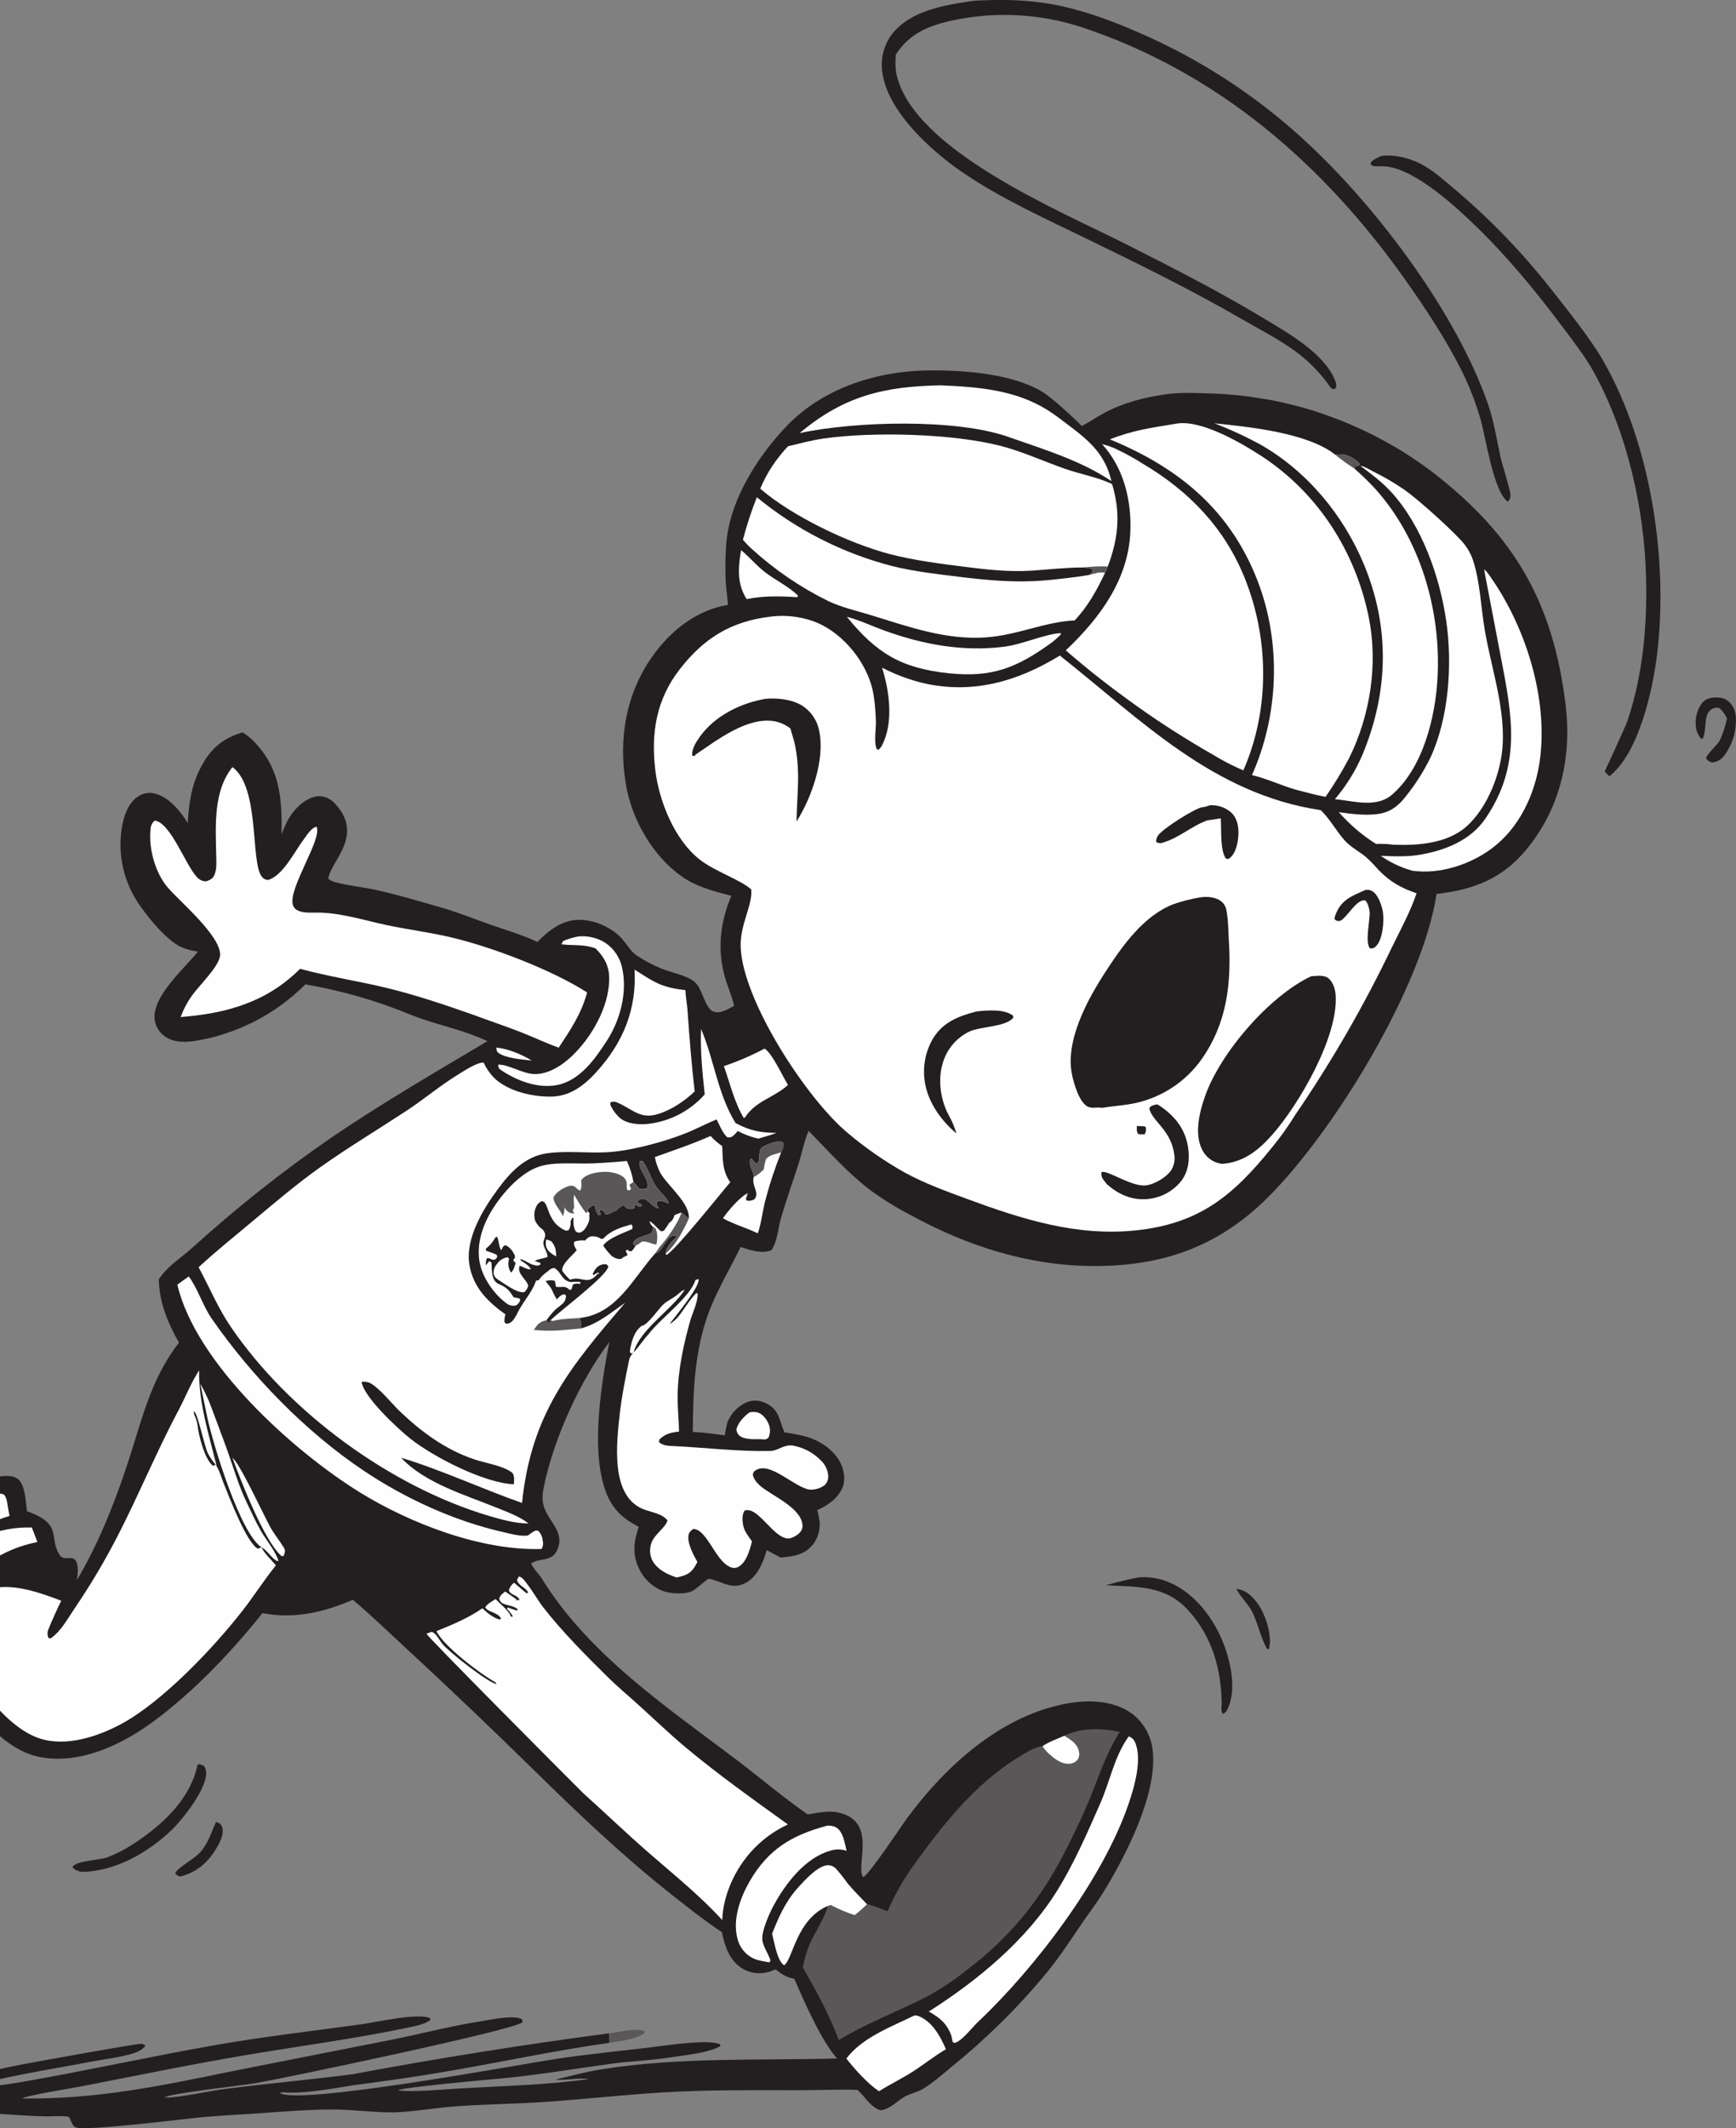 <svg width="435" height="533" viewBox="0 0 435 533" fill="none" xmlns="http://www.w3.org/2000/svg">
<rect x="0" y="0" width="435" height="533" fill="#808080" stroke="none"/>
<g clip-path="url(#clip0_376_1739)">
<path d="M182.413 151.491C182.249 149.203 181.86 146.969 181.805 144.669C181.726 140.754 181.739 136.468 182.467 132.638C184.289 123.066 190.713 113.251 197.452 106.368C206.591 97.033 220.021 92.869 232.839 92.766C241.546 92.699 253.483 93.549 261.152 98.107C263.538 99.527 268.978 104.608 271.085 106.684C273.077 105.664 274.929 104.353 276.914 103.303C281.644 100.802 287.139 99.412 292.422 98.714C296.065 98.228 299.854 98.423 303.527 98.544C304.778 98.585 306.025 98.651 307.267 98.744C308.51 98.837 309.755 98.953 311.001 99.09C312.244 99.228 313.483 99.392 314.717 99.582C315.952 99.772 317.185 99.974 318.415 100.189C319.629 100.42 320.844 100.681 322.058 100.96C323.273 101.239 324.487 101.567 325.701 101.876C326.916 102.186 328.13 102.556 329.296 102.926C330.462 103.297 331.676 103.703 332.848 104.14C334.02 104.577 335.198 105.002 336.357 105.47C337.517 105.937 338.665 106.423 339.806 106.933C340.948 107.442 342.077 107.977 343.2 108.529C344.324 109.081 345.429 109.658 346.528 110.253C347.627 110.848 348.713 111.467 349.782 112.074C350.851 112.681 351.919 113.373 352.97 114.052C354.02 114.732 355.052 115.43 356.072 116.153C357.093 116.875 358.107 117.609 359.108 118.368C379.637 134.253 389.243 151.139 392.315 176.633C393.851 189.349 391.101 201.914 383.037 212.075C376.844 219.899 369.679 222.764 359.964 223.899C356.522 246.922 334.323 283.383 317.662 299.93C305.27 312.233 291.335 317.156 273.945 317.077C257.648 317.004 242.287 312.063 228.097 304.276C224.522 302.419 221.095 300.291 217.848 297.908C212.231 293.587 207.574 288.251 202.607 283.238C201.527 285.769 201.004 288.573 200.179 291.201C198.715 295.881 197.015 300.488 195.667 305.204C194.963 307.632 194.787 311.019 193.311 313.095C190.919 314.121 187.92 313.095 185.57 312.312C183.238 317.168 180.47 321.805 178.363 326.771C174.07 336.871 173.663 347.827 173.602 358.631C176.304 358.753 178.952 359.123 181.629 359.493C181.771 358.355 181.997 357.229 182.303 356.124C183.142 354.105 184.667 352.446 186.608 351.438C187.315 351.064 188.095 350.844 188.894 350.795C189.693 350.746 190.493 350.868 191.241 351.153C195.297 352.707 195.103 355.402 196.566 358.753C198.558 359 200.529 359.398 202.462 359.942C205.753 361.029 209.056 363.25 210.616 366.425C211.472 368.173 211.909 370.558 211.163 372.428C210.027 375.281 207.459 376.974 204.793 378.213C205.039 379.108 205.228 380.018 205.358 380.938C205.584 383.058 204.981 385.182 203.676 386.868C201.581 389.442 198.673 389.854 195.588 390.085C194.41 389.478 193.263 388.871 192.109 388.228C191.302 391.208 189.814 394.808 186.966 396.38C183.688 398.201 181.417 396.38 178.326 395.56C178.229 395.56 177.592 395.402 177.555 395.408C177.136 395.524 174.331 398.055 173.536 398.443C171.678 399.396 168.041 399.154 166.164 398.492C163.447 397.448 161.251 395.374 160.056 392.719C158.374 389.126 158.842 385.97 160.056 382.401C157.518 381.065 155.351 379.633 153.675 377.235C147.105 367.827 150.548 347.044 152.691 336.124C145.405 345.599 138.659 360.598 136.297 372.3C135.417 376.616 136.297 378.055 138.592 381.575C139.697 383.275 140.529 385.011 140.007 387.081C138.896 391.475 135.793 389.927 133.116 391.512C133.486 392.823 135.022 394.146 135.775 395.366C147.5 414.346 166.881 427.403 184.386 440.623C190.427 445.187 196.177 450.116 202.407 454.432C204.933 454.031 207.447 453.394 209.997 453.94C220.04 456.089 214.296 467.106 216.257 470.128C217.641 469.782 225.826 457.345 227.374 455.251C237.302 441.861 251.662 428.89 268.814 426.413C273.933 425.679 279.786 426.164 283.994 429.448C285.366 430.569 286.501 431.951 287.335 433.514C288.169 435.077 288.684 436.79 288.851 438.553C290.029 449.339 282.057 464.866 276.532 473.819C274.844 476.556 272.889 479.1 271.067 481.758C268.171 486.043 265.445 490.226 262.148 494.232C258.578 498.544 254.793 502.673 250.805 506.602C246.814 510.535 242.641 514.262 238.285 517.783C236.069 519.604 233.744 521.674 231.297 523.161C229.815 524.059 228.03 524.326 226.543 525.206C224.606 526.347 222.991 528.302 220.641 528.526C218.267 527.834 216.876 525.303 215.121 523.671L214.836 523.41C209.821 523.258 204.751 523.507 199.729 523.495C188.539 523.495 177.179 523.367 166.007 524.053C156.164 524.66 146.328 525.759 136.479 526.438C129.151 526.942 121.804 526.991 114.481 527.513C109.684 527.853 104.93 528.696 100.146 528.988C95.167 529.297 88.803 528.326 83.418 528.326C77.176 528.326 71.025 528.86 64.802 529.285C59.337 529.655 53.83 529.892 48.365 530.499C43.927 530.973 21.437 533.692 19.099 532.854C18.401 532.605 18.17 532.095 17.885 531.47C17.729 531.03 17.525 530.609 17.277 530.214C16.767 529.831 12.711 530.062 11.813 530.05C5.304 529.995 -1.266 529.103 -7.732 529.17C-11.303 529.2 -14.885 529.856 -18.461 529.74C-19.469 529.704 -20.969 529.71 -21.764 529.085C-22.207 528.247 -22.11 527.555 -22.062 526.657V526.256C-24.005 525.194 -40.848 531.045 -45.22 529.139L-44.892 528.29L-45.159 528.575C-44.345 527.889 -42.997 527.616 -41.977 527.361C-35.638 525.771 -29.111 524.83 -22.724 523.428C-13.179 521.328 -3.725 518.802 5.875 516.982C8.394 516.502 35.019 511.646 35.663 511.859C35.937 511.995 36.19 512.169 36.416 512.375L36.477 512.247L36.106 511.895L36.458 512.338C35.566 513.552 34.2 514.032 32.779 514.444C29.664 515.349 26.1 515.725 22.888 516.338C11.637 518.511 0.313 520.065 -10.635 523.561C-5.206 522.881 0.216 522.347 5.614 521.406C22.056 518.554 38.353 514.9 54.795 512.053C66.599 510.007 78.512 508.648 90.376 507.015C94.207 506.487 104.888 504.028 107.766 505.467L107.845 505.898C106.588 506.942 103.983 507.458 102.38 507.792C88.87 510.62 75.106 512.423 61.498 514.724C47.709 517.054 34.09 519.865 20.374 522.535C17.824 523.033 7.295 524.696 5.62 525.51C5.741 525.539 5.865 525.56 5.99 525.57C24.127 525.752 39.725 522.535 57.4 518.894L98.512 510.778C105.695 509.34 112.909 507.415 120.134 506.305C122.417 505.953 129.041 504.447 130.863 505.801L130.942 506.462C129.369 508.362 70.333 520.678 63.994 521.746C60.351 522.353 43.168 524.235 41.267 525.255L41.723 525.382L41.887 525.006V525.376C46.714 525.036 51.602 523.804 56.459 523.179C67.042 521.807 77.71 520.884 88.299 519.501C109.664 515.507 131.118 512.087 152.661 509.242L152.715 511.628C139.637 513.479 126.71 516.211 113.71 518.493C105.325 519.968 96.757 521.188 88.306 522.287C83.727 523.064 75.281 524.551 70.831 523.992L70.546 523.944L70.867 524.144L70.005 524.108C73.921 527.531 130.42 517.012 139.036 515.707C146.984 514.493 154.95 513.734 162.928 512.781C166.34 512.368 177.907 510.56 180.482 512.059V512.447C177.731 514.183 170.925 514.809 167.555 515.337C162.898 516.071 158.113 516.205 153.426 516.836C143.936 518.117 134.421 519.762 124.888 520.623C121.16 520.963 101.433 522.711 99.715 523.501C102.829 524.108 111.913 523.233 115.604 523.027C126.333 522.42 136.892 522.196 147.566 520.702C144.858 520.314 141.914 521.097 139.127 520.848C142.843 519.974 146.607 518.93 150.372 518.323C170.032 515.148 189.936 516.089 209.748 515.549C205.74 511.033 201.521 501.303 199.037 495.604C197.034 495.233 195.898 494.432 194.325 493.218C193.669 493.529 192.984 493.775 192.279 493.953C191.192 494.23 190.059 494.281 188.951 494.104C187.843 493.926 186.783 493.524 185.837 492.921C182.728 490.875 181.587 487.385 180.895 483.925C176.31 480.89 172.2 477.582 167.913 474.213C155.63 464.459 144.567 453.91 133.383 442.935C123.158 432.904 112.787 423.024 102.271 413.296C97.686 409.047 93.163 404.714 88.415 400.665C81.244 403.779 73.6 405.563 65.773 404.009C57.947 413.788 48.742 423.494 38.656 430.984C30.872 436.768 20.587 441.788 10.586 440.168C2.414 438.844 -3.761 431.67 -8.321 425.315C-10.969 427.136 -13.683 428.149 -16.98 427.743C-21.916 427.136 -24.266 423.148 -27.083 419.554C-33.112 423.803 -36.343 431.403 -40.55 437.26C-43.538 441.418 -47.351 444.265 -52.53 445.011C-56.683 445.618 -60.011 443.913 -63.229 441.503C-63.453 441.333 -63.672 441.157 -63.891 440.975C-64.109 440.793 -64.316 440.611 -64.498 440.416C-64.68 440.222 -64.904 440.034 -65.105 439.809C-65.305 439.585 -65.493 439.403 -65.676 439.202C-65.858 439.002 -66.046 438.778 -66.222 438.559C-66.398 438.341 -66.568 438.116 -66.732 437.885C-66.896 437.655 -67.054 437.43 -67.206 437.193C-67.358 436.957 -67.509 436.72 -67.649 436.477C-67.789 436.234 -67.928 435.985 -68.056 435.737C-68.183 435.488 -68.305 435.233 -68.426 434.978C-68.548 434.723 -68.651 434.468 -68.754 434.207C-68.857 433.946 -68.954 433.679 -69.045 433.412C-69.136 433.145 -69.222 432.878 -69.3 432.611C-69.379 432.343 -69.446 432.07 -69.513 431.797C-69.58 431.524 -69.634 431.245 -69.683 430.972C-69.732 430.699 -69.78 430.413 -69.817 430.134C-72.245 413.06 -65.566 386.225 -57.721 371.056C-56.694 369.085 -55.491 367.21 -54.127 365.454C-52.949 363.924 -49.986 361.138 -49.318 359.517C-49.148 359.092 -49.282 357.781 -49.245 357.272C-49.075 354.407 -47.078 352.039 -45.396 349.812C-39.045 341.417 -31.279 333.884 -20.501 332.397C-14.867 336.677 -10.173 344.161 -6.53 350.23C-6.797 355.882 -8.072 361.156 -7.744 366.88C-6.734 367.944 -5.955 369.204 -5.455 370.583L-2.353 370.134C-0.343 369.848 2.984 369.017 4.654 370.565C6.324 372.112 6.476 376.234 6.749 378.486C16.251 381.8 11.837 385.399 15.249 389.867C16.282 390.522 16.828 390.103 17.891 390.261C18.095 390.266 18.296 390.317 18.478 390.411C18.66 390.504 18.818 390.638 18.941 390.801C19.797 392.143 19.463 394.231 19.275 395.742C24.466 386.959 28.383 377.278 31.613 367.633C35.353 356.567 37.466 345.708 44.85 336.276C42.014 331.244 39.925 326.285 39.798 320.446C41.771 317.223 45.469 314.983 48.256 312.452C53.684 307.531 59.268 302.793 65.008 298.236C70.748 293.68 76.635 289.322 82.671 285.162C95.422 276.445 108.865 268.67 122.138 260.761C117.031 258.333 111.154 257.01 105.786 255.213C103.206 254.351 100.735 253.216 98.172 252.306C91.139 249.73 83.885 247.8 76.502 246.539C76.053 246.988 75.591 247.431 75.13 247.868C74.668 248.305 74.183 248.73 73.703 249.149C73.223 249.568 72.725 249.969 72.227 250.363C71.73 250.758 71.219 251.152 70.709 251.529C70.199 251.905 69.671 252.275 69.143 252.633C68.615 252.991 68.08 253.343 67.54 253.683C67 254.023 66.453 254.345 65.894 254.667C65.336 254.988 64.783 255.274 64.219 255.583C63.654 255.893 63.083 256.19 62.506 256.439C61.93 256.688 61.347 256.979 60.758 257.234C60.169 257.489 59.58 257.726 58.985 257.957C58.39 258.187 57.77 258.4 57.163 258.606C56.556 258.812 55.949 259.013 55.342 259.213C54.734 259.413 54.127 259.565 53.52 259.729C52.913 259.893 52.306 260.039 51.656 260.172C51.006 260.306 50.405 260.433 49.774 260.542C46.932 261.076 43.702 261.301 41.225 259.504C40.557 259.025 39.994 258.415 39.569 257.712C39.145 257.009 38.867 256.227 38.754 255.413C38.043 249.568 46.216 242.539 49.598 238.333C48.047 238.141 46.534 237.716 45.111 237.07C41.613 235.213 37.709 230.497 35.396 227.28C35.135 226.927 34.88 226.563 34.631 226.193C34.382 225.823 34.151 225.446 33.926 225.064C33.702 224.682 33.483 224.299 33.277 223.905C33.07 223.51 32.87 223.116 32.669 222.691C32.469 222.266 32.305 221.877 32.141 221.477C31.977 221.076 31.813 220.645 31.668 220.226C31.522 219.808 31.388 219.389 31.261 218.964C31.133 218.539 31.024 218.108 30.921 217.677C30.818 217.246 30.721 216.809 30.642 216.372C30.563 215.935 30.49 215.498 30.429 215.061C30.368 214.624 30.32 214.181 30.277 213.738C30.235 213.295 30.216 212.851 30.198 212.408C30.18 211.965 30.198 211.522 30.198 211.079C30.198 210.636 30.198 210.193 30.253 209.75C30.308 209.307 30.32 208.864 30.368 208.42C30.417 207.977 30.484 207.54 30.557 207.103C31.036 204.335 32.141 201.033 34.625 199.455C35.253 199.042 35.964 198.768 36.707 198.651C37.451 198.535 38.211 198.58 38.936 198.782C42.348 199.68 45.329 203.225 47.035 206.175C47.357 200.9 48.013 196.341 50.6 191.649C52.992 187.316 56.022 184.797 60.806 183.431C61.799 184.051 62.716 184.784 63.539 185.616C70.218 192.414 70.667 199.856 70.564 208.943C71.535 206.357 72.537 204.172 74.529 202.193C75.992 200.73 78.05 199.358 80.2 199.407C80.931 199.454 81.645 199.649 82.299 199.981C82.952 200.313 83.531 200.774 84.001 201.337C91.481 209.416 82.507 216.014 82.288 220.105C82.873 220.569 83.563 220.882 84.298 221.015C87.516 221.871 90.977 222.175 94.262 222.897C99.799 224.111 105.386 225.811 110.844 227.377C114.906 228.548 118.829 230.157 122.818 231.553C126.807 232.949 130.82 234.096 134.627 235.911C137.663 232.937 140.887 230.296 145.423 230.363C147.778 230.456 150.077 231.105 152.132 232.257C156.765 234.721 156.923 237.471 159.522 239.286C161.497 240.608 163.603 241.722 165.806 242.612C168.283 243.638 172.752 244.366 174.489 246.363C174.568 246.454 174.635 246.545 174.707 246.636C176.055 248.293 176.833 252.706 178.806 253.362C180.567 253.969 182.449 252.694 183.955 251.905C183.402 249.477 182.346 247.183 181.666 244.785C179.662 237.75 180.451 231.025 183.25 224.366C178.97 223.243 174.58 222.126 170.9 219.559C163.541 214.43 158.326 205.264 156.844 196.493C154.901 185.076 156.814 173.658 163.639 164.159C168.132 157.889 174.616 152.754 182.413 151.491Z" fill="#231F20"/>
<path d="M193.081 154.435C196.623 153.984 200.221 154.354 203.597 155.516C210.416 157.889 216.287 164.675 218.327 171.534C219.141 174.284 219.341 177.567 219.481 180.42C219.572 182.405 218.874 185.98 219.736 187.704L220.185 187.74C220.531 187.431 220.817 187.061 221.029 186.648C223.974 180.912 222.851 173.07 221.029 167.224C224.232 168.88 227.616 170.158 231.115 171.03C243.538 173.968 254.922 170.727 265.572 164.189C286.016 180.353 303.952 198.879 330.96 202.909C333.279 205.161 334.797 208.075 336.94 210.478C338.489 212.208 340.517 213.191 342.271 214.642C343.358 215.631 344.386 216.683 345.35 217.792C348.246 220.827 351.003 222.369 354.961 223.723C353.371 228.409 350.881 232.931 348.72 237.38C341.764 251.894 333.706 265.853 324.615 279.134C322.822 282.054 320.828 284.845 318.646 287.486C308.931 299.517 300.431 306.534 284.504 308.166C269.719 309.684 256.064 305.338 242.408 300.306C237.059 298.339 231.752 296.415 226.725 293.684C221.683 290.853 216.92 287.552 212.499 283.826C202.176 275.298 186.098 250.648 185.594 237.204C185.382 231.559 188.63 226.709 188.248 222.757C185.521 220.33 179.17 218.26 175.369 215.31C169.079 210.424 165.169 200.742 164.222 193.015C163.062 183.601 164.458 175.121 170.36 167.582C176.42 159.783 183.238 155.607 193.081 154.435Z" fill="#FEFEFE"/>
<path d="M300.528 224.785C302.118 224.493 304.14 224.584 305.555 225.44C306.01 225.7 306.401 226.056 306.703 226.484C307.004 226.912 307.207 227.401 307.298 227.917C307.777 230.284 307.777 232.894 307.905 235.304C308.603 246.181 307.498 256.19 301.068 265.319C297.126 270.867 291.268 274.759 284.626 276.245C281.845 276.852 278.912 276.998 276.125 277.459C275.641 277.381 275.15 277.361 274.662 277.398C273.967 277.501 273.258 277.43 272.597 277.192C270.448 276.093 269.155 271.583 268.663 269.362C266.762 260.706 272.531 250.254 277.097 243.261C281.316 236.779 286.605 229.301 294.098 226.43C296.193 225.709 298.344 225.159 300.528 224.785Z" fill="#231F20"/>
<path d="M328.549 244.506C329.921 244.433 331.822 244.087 332.933 245.064C334.147 246.126 334.615 247.917 334.7 249.465C335.246 259.838 325.471 276.67 318.719 284.288C315.294 288.148 311.487 291.165 306.15 291.493C305.664 291.383 305.166 291.268 304.687 291.122C303.108 290.503 301.834 289.292 301.135 287.747C299.24 283.814 300.594 278.363 301.985 274.461C305.853 263.583 318.081 249.435 328.549 244.506Z" fill="#231F20"/>
<path d="M191.709 175.036C194.745 174.739 198.418 175.127 201.035 176.748C202.141 177.462 203.088 178.394 203.819 179.489C204.55 180.583 205.049 181.815 205.285 183.109C206.755 190.187 203.354 199.85 199.59 205.75C199.699 198.612 200.689 193.003 199.031 185.81L198.06 182.454C196.889 181.535 195.515 180.91 194.052 180.633C187.209 179.467 179.565 185.446 174.258 189.015L174.082 189.416L173.87 189.216L173.487 189.392C173.19 187.734 174.392 185.914 175.309 184.59C179.061 179.297 185.461 176.153 191.709 175.036Z" fill="#231F20"/>
<path d="M244.788 253.301C247.424 253.04 251.656 252.652 253.842 254.381L253.902 254.891C251.947 257.265 245.687 257.022 242.815 258.394C241.238 259.17 239.839 260.266 238.708 261.612C237.577 262.958 236.738 264.524 236.245 266.212C234.964 270.303 235.638 275.395 237.66 279.177C238.506 280.663 239.178 282.241 239.664 283.881C236.294 281.071 233.288 277.083 232.129 272.797C231.547 270.69 231.39 268.488 231.667 266.319C231.944 264.151 232.65 262.059 233.744 260.166C236.3 255.923 240.271 254.466 244.788 253.301Z" fill="#231F20"/>
<path d="M289.926 276.579C290.282 276.756 290.625 276.959 290.952 277.186C294.632 279.796 297.109 283.013 297.734 287.584C298.147 290.576 297.777 293.562 295.84 295.972C294.799 297.217 293.52 298.242 292.078 298.987C290.637 299.732 289.061 300.183 287.443 300.312C283.496 300.634 280.187 299.098 277.297 296.53C277.066 296.227 276.829 295.923 276.605 295.614C276.35 295.341 276.166 295.011 276.068 294.652C275.969 294.292 275.96 293.914 276.04 293.55C277.606 293.028 283.381 297.192 287.03 296.895C289.149 296.706 292.094 294.958 293.357 293.253C294.184 292.038 294.5 290.547 294.237 289.101C293.417 282.91 288.578 280.767 287.983 277.568C288.457 276.785 289.1 276.828 289.926 276.579Z" fill="#231F20"/>
<path d="M302.744 201.823C303.047 201.698 303.376 201.646 303.703 201.671C305.623 201.677 307.462 202.441 308.822 203.795C310.091 205.24 310.419 207.279 310.315 209.137C310.212 210.994 309.708 213.659 308.16 214.897C307.759 215.219 307.668 215.104 307.201 215.061C305.677 213.076 306.089 207.534 305.901 204.961L302.465 205.483C298.651 206.848 295.373 209.883 291.535 210.982C291.248 211.12 290.93 211.183 290.611 211.165C290.293 211.147 289.984 211.049 289.714 210.879C289.67 210.242 289.875 209.614 290.284 209.125C291.499 207.48 299.344 202.448 301.293 202.163C301.648 202.157 302 202.087 302.331 201.956L302.744 201.823Z" fill="#231F20"/>
<path d="M342.089 222.921C342.423 222.846 342.77 222.842 343.106 222.91C343.442 222.978 343.76 223.116 344.038 223.316C345.398 224.232 346.303 226.958 346.528 228.469C346.855 230.66 346.485 235.249 344.864 236.894C344.686 237.139 344.441 237.326 344.159 237.434C343.876 237.541 343.569 237.565 343.273 237.501C341.998 235.99 343.243 230.824 343.225 228.475C343.073 227.474 342.818 226.217 342.083 225.489C339.867 225.222 337.833 229.422 335.896 230.612C335.076 230.703 335.1 230.752 334.445 230.26C334.402 230.006 334.423 229.745 334.505 229.501C335.92 225.374 338.531 224.506 342.089 222.921Z" fill="#231F20"/>
<path d="M284.862 282.036C285.571 282 286.281 282.041 286.981 282.157C287.358 282.873 287.085 283.28 286.908 284.045C286.35 284.121 285.785 284.121 285.227 284.045C284.747 283.323 284.862 282.91 284.862 282.036Z" fill="#231F20"/>
<path d="M159 242.843C164.003 246.017 165.679 247.304 171.751 247.978C171.823 249.72 172.157 251.438 172.285 253.174C172.752 259.923 173.293 266.631 174.07 273.356C171.641 275.693 168.205 277.999 164.962 278.995C160.366 280.427 158.623 277.835 154.762 276.178C154.485 276.024 154.175 275.938 153.859 275.926C153.542 275.914 153.227 275.978 152.94 276.112V276.719C153.501 277.969 154.318 279.087 155.338 280.002C157.075 281.465 159.929 281.69 162.084 281.514C167.683 280.956 172.864 278.304 176.59 274.09C175.983 268.561 175.46 263.28 175.673 257.702C178.933 265.362 179.875 274.121 184.325 281.289C188.047 283.226 190.427 283.669 194.587 283.748C193.093 284.276 191.551 284.713 190.045 285.174C188.235 284.788 186.49 284.142 184.866 283.256C184.537 283.675 184.169 284.061 183.767 284.409C183.564 284.61 183.312 284.754 183.035 284.824C182.758 284.894 182.468 284.89 182.194 284.81C181.016 283.669 180.318 281.811 179.565 280.354C176.796 281.502 174.155 282.928 171.368 283.996C165.958 286.115 157.646 288.336 151.829 288.597C146.971 288.816 142.017 288.179 137.172 288.828C131.628 289.575 127.955 293.508 124.785 297.775C121.057 302.795 116.533 310.23 117.62 316.768C118.568 322.425 122.211 326.03 126.661 329.199C126.455 329.83 126.37 330.496 126.412 331.159L126.862 331.542C127.466 331.516 128.036 331.252 128.446 330.807C128.814 330.34 129.142 329.843 129.424 329.32C129.451 329.29 129.476 329.258 129.497 329.223C130.711 326.4 133.103 324.015 134.154 321.192C134.209 321.047 134.257 320.901 134.306 320.755L135.004 320.616C135.552 319.804 136.25 319.106 137.062 318.558C137.257 318.425 137.427 318.255 137.615 318.109C137.957 317.774 138.417 317.585 138.896 317.581C140.675 318.504 140.626 320.719 143.037 321.089C143.827 320.989 144.627 320.989 145.417 321.089V321.575C144.8 321.41 144.145 321.459 143.559 321.714L143.237 322.874L142.752 323.092C142.506 322.799 142.188 322.574 141.83 322.44C141.471 322.305 141.083 322.267 140.705 322.328C140.237 322.355 139.767 322.337 139.303 322.273C139.239 321.785 139.148 321.3 139.03 320.822C138.113 320.507 137.651 320.677 136.71 320.822C137.014 321.274 137.347 321.706 137.706 322.115C138.076 322.602 138.374 323.14 138.592 323.711C138.866 324.318 139.2 324.871 139.515 325.441C140.201 324.743 140.414 324.361 141.385 324.142L141.804 324.44C141.847 325.116 141.63 325.782 141.197 326.303C140.592 326.87 139.949 327.395 139.272 327.875C138.431 328.73 137.655 329.647 136.953 330.619L137.481 331.311H137.876L137.943 330.631L138.434 330.831C140.632 330.224 143.134 330.224 145.411 330.067L145.684 332.701C150.159 331.341 152.916 328.865 156.662 326.273C142.758 342.486 133.085 354.14 130.814 376.416C120.711 372.883 110.638 368.149 100.51 365.096C106.527 371.512 116.649 374.431 124.615 377.672C127.323 378.771 130.11 379.779 132.46 381.557C129.151 381.557 125.781 380.616 122.599 379.682C97.814 372.349 72.325 353.618 57.819 332.294C54.637 327.62 52.452 322.352 49.768 317.381C54.109 313.368 58.76 309.654 63.296 305.848C68.882 301.192 74.468 296.421 80.406 292.221C87.407 287.268 94.724 282.88 101.876 278.181C106.181 275.359 110.134 272.008 114.512 269.295C115.793 268.494 119.83 265.835 121.191 266.157C121.822 267.508 122.664 268.749 123.686 269.835C127.147 273.313 133.547 274.782 138.362 274.637C143.067 274.503 146.601 271.65 149.601 268.312C156.195 261.004 159.558 252.712 159 242.843Z" fill="#FEFEFE"/>
<path d="M137.979 330.637L138.471 330.837C140.669 330.23 143.171 330.23 145.447 330.073L145.721 332.707C141.592 333.083 137.894 333.557 133.753 333.071C134.749 331.651 135.216 330.983 136.989 330.643L137.518 331.335H137.912L137.979 330.637Z" fill="#5A5758"/>
<path d="M90.619 346.097C91.231 346.029 91.85 346.084 92.44 346.261C94.711 347.159 98.275 351.657 100.194 353.478C105.659 358.674 111.579 363.044 118.822 365.496C121.773 366.498 125.939 367.007 128.41 368.889C128.968 369.818 128.817 370.71 128.762 371.742C121.336 371.438 108.725 364.962 102.872 360.361C99.866 357.994 91.056 349.836 90.619 346.097Z" fill="#231F20"/>
<path d="M49.901 343.202C49.725 351.244 52.367 359.354 54.273 367.111C53.441 366.187 52.722 365.168 52.13 364.076C51.073 361.83 49.701 354.443 48.626 353.405C48.542 353.784 48.589 354.18 48.76 354.528C49.109 355.243 49.349 356.006 49.47 356.792C49.762 359.396 51.213 365.381 53.35 367.111L54.03 366.85C54.947 368.064 55.493 370.164 56.076 371.59C57.528 375.135 61.693 386.194 64.577 387.87L65.518 387.518C66.228 389.059 68.02 390.698 69.131 392.046C66.143 395.754 63.581 399.821 60.63 403.579C53.265 412.981 40.502 426.401 30.18 431.882C24.357 434.978 16.476 437.551 9.937 435.397C0.507 432.289 -7.921 418.862 -12.201 410.407C-12.08 409.922 -11.964 409.448 -11.8 408.975C-10.446 405.09 -7.599 400.198 -3.743 398.449C1.879 395.906 9.967 398.856 15.359 400.914C14.454 402.65 13.683 404.477 12.875 406.261C12.645 406.808 12.408 407.36 12.201 407.925C12.011 408.29 11.912 408.696 11.912 409.108C11.912 409.52 12.011 409.926 12.201 410.292H12.766C15.262 408.544 16.968 405.399 18.65 402.905C22.664 396.996 26.314 390.848 29.579 384.495C34.867 374.176 39.294 363.426 44.758 353.15C46.532 349.824 47.849 346.328 49.901 343.202Z" fill="#FEFEFE"/>
<path d="M266.702 434.717C270.891 432.677 276.119 432.793 280.594 433.764C277.248 438.942 275.439 444.647 273.144 450.316C271.571 454.189 269.744 457.995 267.892 461.746C261.334 475.015 253.568 484.945 241.698 493.825C238.756 496.145 235.627 498.216 232.341 500.016C224.994 503.798 217.259 506.608 210.191 510.942C207.763 504.496 204.563 498.711 201.181 492.733C201.544 490.764 202.097 488.834 202.832 486.972C203.883 484.544 207.082 479.597 207.386 477.309L208.188 477.054C210.101 478.091 212.11 478.941 214.186 479.591C215.263 478.739 216.289 477.825 217.259 476.854C219.004 477.365 220.719 477.973 222.396 478.675C224.044 474.894 226.06 471.283 228.413 467.895C235.845 457.467 244.084 446.942 255.129 440.137C256.95 439.008 259.088 437.649 261.231 437.291C262.803 436.228 264.935 435.548 266.702 434.717Z" fill="#5A5758"/>
<path d="M266.701 434.717C268.341 435.803 269.847 436.538 270.345 438.608C270.439 438.933 270.467 439.274 270.429 439.61C270.39 439.947 270.285 440.272 270.12 440.568C269.892 440.892 269.596 441.162 269.253 441.36C268.911 441.558 268.529 441.679 268.134 441.715C266.112 441.952 264.37 440.586 262.949 439.336C262.288 438.756 261.712 438.085 261.237 437.345C262.803 436.228 264.935 435.548 266.701 434.717Z" fill="#FEFEFE"/>
<path d="M129.995 394.82C130.16 394.864 130.322 394.919 130.48 394.983C131.695 395.59 134.876 400.938 135.897 402.267C140.754 408.55 146.668 414.486 152.321 420.058C154.816 422.516 157.543 424.78 160.141 427.135C163.997 430.632 167.792 434.28 171.781 437.618C179.948 444.441 188.782 450.711 197.434 456.945C194.688 458.205 192.163 459.902 189.96 461.97C184.841 466.723 181.247 473.873 180.968 480.872C175.193 474.547 168.611 469.339 162.194 463.718C156.759 458.966 151.562 453.964 146.182 449.151C142.357 445.351 106.898 409.751 106.867 409.163L108.179 408.695C109.126 409.035 109.654 410.006 110.237 410.832C110.437 411.117 110.626 411.439 110.844 411.7C112.223 413.521 122.314 421.478 124.415 421.77C124.117 421.284 124.275 421.393 123.844 421.163C120.231 419.141 111.002 412.137 109.369 408.519C113.382 406.874 117.292 405.29 120.875 402.801C122.138 403.967 123.516 405.163 125.204 405.624L125.568 405.399C124.694 403.7 122.241 403.845 121.591 402.553C122.199 401.606 123.261 401.072 124.184 400.495C125.228 401.587 127.098 403.111 127.827 404.386C127.886 404.528 127.927 404.677 127.949 404.829C128.422 404.92 128.234 404.974 128.525 404.829C128.118 404.138 127.622 403.503 127.05 402.941L127.226 402.595C127.997 402.886 128.762 403.141 129.558 403.372L129.74 403.087C128.914 402.207 127.341 402.17 126.23 401.691C125.937 401.591 125.676 401.414 125.476 401.177C125.276 400.941 125.144 400.655 125.095 400.349C125.386 399.463 125.908 399.135 126.619 398.601L129.43 400.58L129.23 400.926L129.624 400.689L130.074 400.798L130.159 400.653C129.594 399.348 128.034 399.633 127.493 398.298C127.716 397.537 128.178 396.869 128.811 396.392L131.907 399.032L132.308 398.905L132.393 398.99C131.828 397.515 130.128 397.405 129.539 395.76L129.995 394.82Z" fill="#FEFEFE"/>
<path d="M58.25 192.117C65.148 197.246 62.731 215.547 65.536 219.48C65.709 219.738 65.937 219.954 66.204 220.113C66.471 220.271 66.769 220.368 67.079 220.396C70.795 219.528 73.867 213.173 76.107 210.223C76.854 209.228 78.062 207.237 79.332 207.067C80.771 210.169 72.331 222.242 73.357 226.527C73.964 229.107 78.214 228.488 80.285 228.566C86.065 228.791 91.317 230.503 96.922 231.698C102.301 232.84 107.851 233.519 113.176 234.8C123.401 237.228 138.331 242.928 147.117 248.561C145.703 253.847 142.982 257.878 139.995 262.388C136.734 261.216 133.571 259.705 130.341 258.442C126.449 256.925 122.447 255.608 118.555 254.145C111.464 251.656 104.08 249.155 96.776 247.401C89.635 245.689 82.246 244.554 75.184 242.642C66.83 251.019 56.726 253.829 45.269 254.721C45.943 252.851 46.868 251.08 48.019 249.459C49.798 246.91 54.923 242.06 55.142 239.322C55.512 234.563 45.232 225.969 42.081 222.327C38.93 218.685 37.224 212.669 37.727 207.759C37.721 207.33 37.813 206.904 37.995 206.515C38.177 206.126 38.444 205.784 38.778 205.513C42.785 206.029 46.55 216.839 49.416 219.747C49.704 220.069 50.059 220.323 50.457 220.492C50.855 220.661 51.285 220.74 51.717 220.724C52.597 220.402 53.338 220.063 53.739 219.122C54.407 217.55 54.194 215.383 54.164 213.701C54.024 206.527 53.472 198.09 58.25 192.117Z" fill="#FEFEFE"/>
<path d="M197.483 111.758C200.464 111.054 203.488 110.235 206.53 109.804C218.856 108.068 238.911 108.59 250.818 111.697C256.325 113.136 261.498 115.534 266.859 117.415C270.812 118.799 274.838 119.443 278.663 121.233C280.861 128.517 280.26 134.824 277.582 141.871L276.896 143.485C275.821 143.091 274.054 143.722 272.925 143.995C273.532 143.479 273.727 143.455 273.866 142.684C273.198 142.168 272.184 142.211 271.365 142.126C267.114 142.126 262.864 142.623 258.614 142.915C252.985 143.297 247.132 142.648 241.546 141.937C235.438 141.167 228.959 140.335 222.991 138.781C212.735 136.116 198.436 129.264 190.5 122.393C190.905 121.405 191.36 120.44 191.866 119.497C192.37 118.556 192.911 117.64 193.5 116.748C194.089 115.855 194.714 114.999 195.388 114.168C196.062 113.336 196.724 112.523 197.483 111.758Z" fill="#FEFEFE"/>
<path d="M271.353 142.132C273.416 141.889 275.494 141.803 277.57 141.877L276.884 143.491C275.809 143.097 274.042 143.728 272.913 144.001C273.52 143.485 273.715 143.461 273.854 142.69C273.186 142.174 272.166 142.217 271.353 142.132Z" fill="#5A5758"/>
<path d="M294.462 106.156C300.643 104.844 310.929 110.872 316.035 114.186C330.188 123.388 339.63 138.107 342.976 154.587C345.356 166.314 343.352 179.194 338.051 189.877C336.28 193.23 334.307 196.474 332.143 199.589C329.618 199.097 327.128 198.411 324.639 197.768C320.941 196.693 317.486 195.006 313.709 194.126C313.873 193.756 314.037 193.385 314.195 193.015C320.686 177.64 320.983 159.516 314.547 144.031C307.492 127.036 294.808 116.923 278.116 110.04C283.526 107.843 288.748 107.066 294.462 106.156Z" fill="#FEFEFE"/>
<path d="M276.161 111.236C277.308 111.51 278.426 111.892 279.501 112.377C281.91 113.503 284.243 114.787 286.484 116.219C298.02 123.042 306.976 132.377 311.985 144.997C318.057 160.305 318.148 177.859 311.554 192.948C308.951 191.834 306.431 190.536 304.013 189.064C300.73 187.186 297.492 185.232 294.298 183.2C291.104 181.169 287.977 179.061 284.917 176.875C281.833 174.69 278.797 172.43 275.809 170.095C272.822 167.761 269.905 165.357 267.06 162.884C275.457 154.945 282.713 145.282 283.235 133.233C283.563 125.312 281.584 117.185 276.161 111.236Z" fill="#FEFEFE"/>
<path d="M174.27 320.567L175.042 320.336C175.327 322.157 170.682 327.79 169.468 329.441C169.079 329.963 168.66 330.455 168.253 330.959C167.956 331.323 168.041 331.153 167.962 331.566C168.588 331.109 169.177 330.604 169.723 330.054C171.386 328.082 172.643 325.678 174.44 323.881L174.823 323.912C174.878 325.939 173.748 328.397 173.086 330.315C171.301 336.525 169.887 343.062 169.796 349.575C169.753 352.579 170.111 355.56 170.148 358.558C168.083 358.777 166.863 359.044 165.29 360.446L165.096 361.12C166.037 362.158 167.81 362.121 169.122 362.188C176.985 362.589 185.157 363.566 192.996 363.402C195.024 363.366 196.311 361.745 198.582 362.036C201.299 362.494 203.797 363.811 205.71 365.794C206.777 366.794 207.428 368.159 207.532 369.618C207.574 370.439 207.295 371.244 206.755 371.863C205.644 372.738 204.249 373.17 202.838 373.077C198.922 372.47 192.723 365.63 189.134 368.385C188.746 368.677 188.764 368.889 188.624 369.32C189.098 371.505 191.369 372.847 193.123 373.976C195.619 375.578 200.628 378.364 201.047 381.654C201.119 382.025 201.105 382.408 201.006 382.773C200.907 383.138 200.726 383.476 200.476 383.76C199.906 384.471 198.357 385.369 197.44 385.32C193.633 385.102 189.875 377.071 186.56 378.352C185.855 379.457 186.013 381.102 186.293 382.34C186.572 383.578 187.671 384.944 188.43 386.037C187.89 388.149 187.039 391.372 184.951 392.458C184.643 392.611 184.304 392.691 183.961 392.691C183.618 392.691 183.279 392.611 182.971 392.458C179.268 390.971 177.112 382.874 173.681 382.941C173.074 383.445 172.722 383.615 172.546 384.41C172.103 386.425 173.797 389.49 174.75 391.202C173.888 392.841 173.178 393.994 171.35 394.601C170.743 394.795 170.166 394.935 169.571 395.081C167.142 394.31 164.586 393.041 163.39 390.674C163.075 389.982 162.904 389.234 162.889 388.474C162.873 387.714 163.013 386.959 163.299 386.255C164.112 384.185 166.747 382.613 167.264 380.792C165.776 378.971 163.135 378.783 161.052 377.915C152.855 374.492 154.519 361.247 155.296 354.109C155.788 349.617 156.723 345.144 157.615 340.713C157.762 340.024 158.104 339.392 158.599 338.892L157.992 338.928L157.828 338.4C158.211 336.063 158.818 333.544 160.797 332.051C160.883 332.045 160.968 332.035 161.052 332.021C162.758 331.244 164.78 328.076 166.195 326.722C167.209 325.763 168.405 325.302 169.486 324.464C169.978 324.082 171.004 323.044 171.562 323.044C168.35 328.045 160.323 332.937 158.769 338.71C160.117 337.32 161.155 335.602 162.491 334.17C165.563 330.127 172.959 324.889 174.27 320.567Z" fill="#FEFEFE"/>
<path d="M304.298 106.022C313.114 106.92 327.675 108.395 334.615 113.913C336.709 113.482 338.258 114.119 339.946 115.424C340.21 115.617 340.449 115.844 340.656 116.098V116.468L340.012 116.76C339.569 116.554 339.159 116.282 338.798 115.952L338.658 116.086L339.66 116.99L339.369 117.348C341.191 118.932 342.926 120.614 344.566 122.386C355.957 135.024 361.142 153.027 360.207 169.84C359.673 179.613 356.564 192.384 348.768 199.061C344.876 202.405 339.132 200.602 334.499 200.153C337.297 196.868 339.593 193.186 341.312 189.228C347.942 173.446 348.373 157.179 341.731 141.276C336.6 128.984 327.523 118.022 315.901 111.382C312.156 109.342 308.279 107.552 304.298 106.022Z" fill="#FEFEFE"/>
<path d="M334.615 113.913C336.71 113.482 338.258 114.119 339.946 115.424C340.211 115.617 340.449 115.844 340.656 116.098V116.468L340.013 116.76C339.569 116.554 339.159 116.282 338.798 115.952L338.659 116.086L339.66 116.99L339.369 117.348C337.72 116.295 336.132 115.148 334.615 113.913Z" fill="#5A5758"/>
<path d="M340.838 116.644C341.919 116.814 343.061 117.561 344.032 118.059C346.738 119.392 349.347 120.913 351.84 122.611C355.295 125.039 362.909 131.898 365.806 135.03C367.298 136.518 368.428 138.329 369.109 140.323C370.93 145.919 371.088 152.371 372.108 158.156C373.729 167.352 376.966 176.73 376.559 186.15C376.249 193.294 372.873 202.169 367.451 207.006C362.654 211.255 355.247 211.814 349.138 211.559C347.702 211.359 346.251 211.296 344.803 211.37C341.327 209.186 338.187 206.507 335.483 203.419C338.64 203.838 341.998 204.305 345.198 203.88C348.398 203.455 350.456 201.835 352.411 199.261C354.756 196.317 356.775 193.128 358.434 189.75C363.061 179.728 363.972 166.375 362.393 155.522C360.766 144.359 356.267 131.619 348.586 123.206C346.272 120.693 343.571 118.672 340.838 116.644Z" fill="#FEFEFE"/>
<path d="M186.159 135.176C187.101 131.562 188.267 128.01 189.65 124.541C199.6 132.711 211.218 138.605 223.689 141.81C229.153 143.151 234.928 143.795 240.502 144.481C247.654 145.361 254.698 145.998 261.899 145.355C265.542 145.021 269.276 144.614 272.913 144.001C274.042 143.728 275.809 143.097 276.884 143.491C274.82 147.843 272.634 151.85 269.276 155.388C261.729 155.74 255.189 159.03 247.077 159.637C236.865 160.359 227.362 156.851 217.787 153.932C214.314 152.875 210.853 152.111 207.55 150.545C200.597 147.123 194.16 142.74 188.43 137.525C187.619 136.795 186.861 136.01 186.159 135.176Z" fill="#FEFEFE"/>
<path d="M160.336 290.837H161.082C162.394 292.737 163.05 295.043 164.288 297.022C165.193 298.467 166.869 299.626 167.537 301.204L167.452 301.393L167.081 301.241C166.298 300.919 165.697 300.579 164.841 300.792L164.495 301.21C164.545 301.739 164.757 302.239 165.102 302.643C164.944 302.6 164.78 302.564 164.622 302.515C163.135 302.054 161.841 299.371 160.178 300.494C159.97 300.672 159.787 300.876 159.631 301.101C159.917 301.352 160.273 301.508 160.651 301.55L160.815 301.963L160.348 302.254C159.898 302.036 159.449 301.83 158.994 301.647L158.963 302.521C158.356 302.946 158.01 302.776 157.281 302.716C156.908 302.482 156.576 302.189 156.298 301.848C155.573 302.125 154.929 302.578 154.422 303.165C154.363 303.21 154.3 303.249 154.233 303.28C153.626 303.414 153.772 303.329 153.377 303.566C152.927 303.942 152.355 304.142 151.768 304.13C151.689 303.996 151.501 303.687 151.416 303.584C150.93 302.977 150.888 303.104 150.202 302.977C150.311 303.371 150.396 303.76 150.481 304.191L150.05 304.367C149.358 303.79 149.236 302.734 149.006 301.89L148.738 301.793L147.269 302.746L147.366 303.432L147.743 303.911C147.689 304.111 147.65 304.314 147.627 304.518C147.641 304.655 147.663 304.791 147.694 304.925C147.749 305.933 146.99 307.353 146.304 308.094C145.998 308.39 145.628 308.612 145.223 308.743C144.737 308.628 144.464 308.713 144.185 308.239C143.644 307.323 143.668 306.042 143.693 305.004L143.341 305.065L142.964 305.915C143.073 306.68 142.898 307.46 142.472 308.106L141.865 308.245C140.239 307.628 138.907 306.418 138.137 304.858L137.979 304.579C137.372 303.487 137.056 301.599 136.158 300.852L136.534 301.131L135.793 300.816C135.466 300.951 135.168 301.15 134.918 301.401C134.668 301.652 134.47 301.951 134.336 302.279C133.828 303.382 133.752 304.636 134.124 305.793C134.54 306.66 135.182 307.4 135.981 307.936C137.463 309.757 135.848 310.157 136.218 311.827C136.437 312.786 137.196 313.745 137.196 314.734C137.196 315.074 134.627 315.262 133.996 315.845L134.567 315.396L134.032 315.863L135.399 316.282V316.743L134.755 316.98C134.015 316.944 133.294 316.736 132.648 316.373C131.946 315.972 131.22 315.615 130.474 315.305L130.432 315.638C131.258 316.209 132.612 316.943 133 317.89C132.241 318.097 131.088 317.217 130.213 317.047C129.46 318.989 131.877 320.324 132.363 321.969C132.225 322.624 131.87 323.212 131.355 323.639C129.533 323.906 126.248 321.417 124.676 320.397C124.413 320.246 124.188 320.037 124.019 319.785C123.849 319.534 123.739 319.247 123.698 318.947C123.675 318.505 123.739 318.063 123.887 317.647C124.035 317.23 124.264 316.847 124.56 316.519C124.866 316.086 125.255 315.718 125.704 315.436C126.153 315.155 126.654 314.966 127.177 314.88L127.548 315.238C127.517 315.426 127.481 315.608 127.451 315.796C127.261 316.817 127.479 317.872 128.058 318.734C128.762 318.091 128.932 317.168 129.205 316.306C128.671 315.79 128.853 316.088 128.598 315.426L128.932 315.262C129.022 315.048 129.052 314.813 129.019 314.584C128.986 314.354 128.891 314.137 128.744 313.957C128.317 313.04 127.585 312.3 126.673 311.863C125.878 312.185 125.987 312.385 125.635 313.126C124.949 312.44 125.077 310.698 124.542 309.745L124.154 309.878C123.63 310.878 122.912 311.764 122.041 312.482C121.682 312.761 121.84 312.531 121.737 313.168C121.962 313.356 121.84 313.283 122.186 313.393C122.955 313.622 123.705 313.906 124.433 314.242L124.603 314.764L124.208 315.371C123.055 315.833 122.994 314.946 122.01 315.135C121.76 315.707 121.68 316.339 121.78 316.956C121.997 316.532 122.294 316.155 122.654 315.845L123.164 316.245C123.2 323.724 125.593 319.948 128.361 324.385C128.471 324.555 128.574 324.731 128.677 324.901C129.195 324.973 129.707 325.084 130.207 325.235L130.359 325.551C130.287 325.86 130.145 326.149 129.946 326.396C129.746 326.643 129.493 326.842 129.205 326.977C128.765 327.058 128.311 327.037 127.88 326.916C127.448 326.795 127.05 326.577 126.716 326.279C123.376 323.723 120.48 319.353 120.037 315.153C119.43 309.241 122.423 303.62 126.066 299.171C128.355 296.391 131.44 293.483 134.882 292.251C138.683 290.892 144.184 291.535 148.24 291.377C151.191 291.256 154.136 291.054 157.075 290.77C157.849 292.435 158.402 294.194 158.72 296.002C159.206 296.579 159.686 297.156 160.159 297.738C160.81 297.902 161.494 297.879 162.133 297.672C163.08 295.814 160.178 293.423 160.22 291.268C160.287 291.08 160.317 290.958 160.336 290.837Z" fill="#FEFEFE"/>
<path d="M160.336 290.837H161.082C162.394 292.737 163.05 295.043 164.288 297.022C165.193 298.467 166.869 299.626 167.537 301.204L167.452 301.392L167.081 301.241C166.298 300.919 165.697 300.579 164.841 300.791L164.495 301.21C164.545 301.739 164.757 302.239 165.102 302.643C164.944 302.6 164.78 302.564 164.622 302.515C163.135 302.054 161.841 299.371 160.178 300.494C159.97 300.672 159.787 300.876 159.631 301.101C159.917 301.352 160.273 301.508 160.651 301.55L160.815 301.963L160.348 302.254C159.898 302.036 159.449 301.829 158.994 301.647L158.963 302.521C158.356 302.946 158.01 302.776 157.281 302.716C156.909 302.482 156.576 302.189 156.298 301.848C155.573 302.125 154.929 302.578 154.422 303.165C154.363 303.21 154.3 303.249 154.233 303.28C153.626 303.414 153.772 303.329 153.377 303.565C152.927 303.942 152.355 304.142 151.768 304.13C151.689 303.996 151.501 303.687 151.416 303.584C150.93 302.977 150.888 303.104 150.202 302.977C150.311 303.371 150.396 303.76 150.481 304.191L150.05 304.367C149.358 303.79 149.236 302.734 149.006 301.89L148.738 301.793L147.269 302.746L147.366 303.432L146.844 303.808C145.75 302.386 144.773 300.878 143.924 299.298L143.753 299.602L143.887 299.802L143.802 299.256C143.734 300.304 143.761 301.356 143.881 302.4L143.505 303.268L143.917 303.905C143.395 303.954 142.871 303.825 142.431 303.54C141.99 303.255 141.658 302.83 141.489 302.333C141.45 303.113 141.311 303.884 141.076 304.628C140.505 303.141 138.501 301.326 138.72 299.772C139.282 298.921 140.048 298.224 140.948 297.744C144.239 295.923 144.081 297.811 145.35 298.188C145.812 297.489 145.678 296.798 145.654 295.996C145.654 295.462 145.545 295.675 145.939 295.244C147.202 293.872 149.862 293.508 151.623 293.483C153.153 293.483 155.563 293.92 156.589 295.183C156.943 295.665 157.104 296.263 157.039 296.858C157.008 297.268 157.056 297.68 157.178 298.072L157.785 298.133L158.138 297.684C157.964 297.378 157.83 297.052 157.737 296.713L158.727 296.039C159.212 296.615 159.692 297.192 160.166 297.775C160.817 297.938 161.5 297.915 162.139 297.708C163.086 295.851 160.184 293.459 160.226 291.304C160.287 291.08 160.317 290.958 160.336 290.837Z" fill="#5A5758"/>
<path d="M235.735 96.51C245.055 96.905 254.4 97.627 262.512 102.714C264.437 103.928 266.246 105.36 268.062 106.726C273.204 110.593 276.993 114.01 278.493 120.499C270.927 115.4 261.638 112.565 253.076 109.573C239.9 104.717 213.974 105.512 200.361 108.48C211.448 99.157 221.594 96.753 235.735 96.51Z" fill="#FEFEFE"/>
<path d="M282.847 434.881C283.174 434.989 283.475 435.162 283.733 435.391C283.991 435.62 284.2 435.898 284.346 436.21C286.362 440.459 284.188 447.743 282.743 451.931C276.338 470.608 259.415 492.872 245.037 506.42C243.58 507.792 241.303 510.839 239.53 511.555C239.081 511.731 239.172 511.658 238.717 511.446L238.364 509.752C237.199 506.717 235.48 505.352 232.736 503.792C244.989 495.992 257.211 485.928 264.947 473.442C269.161 466.644 272.445 459.069 275.657 451.767C278.086 446.304 279.149 440.192 282.61 435.208L282.847 434.881Z" fill="#FEFEFE"/>
<path d="M371.877 142.642C372.203 142.849 372.487 143.114 372.715 143.425C382.121 156.232 388.089 174.806 385.806 190.721C384.592 199.055 380.627 207.48 373.705 212.572C368.24 216.597 360.651 219.049 353.862 218.066C351.039 217.275 348.371 216.013 345.969 214.333C349.345 214.478 352.648 214.636 356.024 214.035C362.302 212.906 368.508 210.436 372.211 205.009C381.38 191.571 378.89 179.061 376 164.171L371.877 142.642Z" fill="#FEFEFE"/>
<path d="M47.309 319.693C49.543 322.698 50.794 326.977 53.028 330.224C63.083 344.707 76.544 358.571 91.196 368.379C101.518 375.299 113.971 381.005 126.121 383.724C127.894 384.125 130.541 384.896 132.332 384.537C132.684 384.282 133.055 383.985 133.431 383.76C134.081 383.372 134.136 383.232 134.87 383.402C135.512 384.033 135.904 384.873 135.975 385.77C136.08 386.132 136.11 386.513 136.063 386.887C136.016 387.262 135.893 387.623 135.702 387.949C120.62 388.422 102.805 381.581 90.164 373.763C73.478 363.445 49.088 341.49 44.437 321.757C45.378 321.028 46.355 320.373 47.309 319.693Z" fill="#FEFEFE"/>
<path d="M-1.065 374.164C-0.167 374.097 0.27 373.945 1.078 374.383C1.461 374.949 1.704 375.598 1.788 376.276C1.94 377.417 2.171 378.528 2.396 379.651C-12.304 384.367 -22.499 394.134 -23.92 409.958C-24.072 411.627 -23.744 415.712 -24.618 416.938C-25.136 415.959 -25.608 414.962 -26.033 413.946C-26.458 412.93 -26.838 411.892 -27.174 410.832C-27.496 409.776 -27.781 408.708 -27.994 407.627C-28.206 406.547 -28.395 405.454 -28.516 404.355C-29.233 397.181 -27.435 389.46 -22.778 383.827C-17.223 377.09 -9.426 374.941 -1.065 374.164Z" fill="#FEFEFE"/>
<path d="M167.628 306.321C167.979 306.1 168.281 305.81 168.517 305.469C168.753 305.128 168.917 304.743 169 304.336C169.561 304.069 170.144 303.849 170.743 303.681C171.339 304.207 171.965 304.697 172.619 305.15C171.204 308.288 169.407 311.669 166.79 313.988C166.838 312.84 168.004 311.238 168.866 310.467C169.152 310.219 169.407 309.938 169.625 309.629L169.358 309.429C166.899 309.296 166.602 312.664 164.598 313.739L164.13 313.969C158.587 320.179 154.634 328.925 145.453 330.073C143.176 330.243 140.675 330.237 138.477 330.837L137.985 330.637C140.414 328.209 152.132 319.566 152.442 317.15L152.017 316.676C151.532 316.565 151.025 316.607 150.566 316.798C149.509 317.192 148.993 318.085 148.52 319.032L148.647 319.378L149.862 318.686L150.25 319.129L149.801 318.977C147.147 322.188 145.86 319.408 142.855 320.513C142.107 319.842 141.442 319.084 140.875 318.255C140.73 316.47 143.377 314.552 144.518 313.101C144.039 312.385 143.705 311.839 143.857 310.995C144.742 310.691 145.683 310.587 146.613 310.692C146.955 310.279 147.379 309.942 147.858 309.702C148.339 309.605 148.835 309.609 149.315 309.713C149.795 309.818 150.248 310.021 150.645 310.309L151.222 310.182C153.043 308.148 155.642 307.396 158.216 306.649C158.538 307.256 158.593 307.092 158.399 307.827C156.419 308.743 152.703 310 151.38 311.657C151.301 311.76 151.216 311.863 151.131 311.96C151.672 312.766 152.281 313.523 152.952 314.224C153.284 314.596 153.695 314.888 154.156 315.077C154.617 315.266 155.114 315.348 155.612 315.317C155.998 315.001 156.425 314.738 156.881 314.534L157.208 314.418C157.172 313.939 157.239 314.127 156.972 313.69C156.911 313.581 156.838 313.478 156.771 313.374L157.202 312.925C157.633 313.435 157.585 313.314 158.192 313.399C158.623 313.031 158.967 312.573 159.2 312.057C158.961 311.877 158.765 311.647 158.623 311.384C159.23 309.714 161.829 309.696 163.165 308.804C163.626 308.5 163.596 307.814 163.699 307.292C163.204 306.955 162.862 306.436 162.746 305.848C163.815 306.364 164.665 307.669 165.666 308.397L166.328 308.252C166.818 307.648 167.253 307.002 167.628 306.321Z" fill="#FEFEFE"/>
<path d="M170.767 303.681C171.363 304.207 171.99 304.697 172.643 305.15C171.228 308.288 169.431 311.669 166.814 313.988C166.863 312.84 168.029 311.238 168.891 310.467C169.176 310.219 169.431 309.938 169.65 309.629L169.383 309.429C166.924 309.296 166.626 312.664 164.622 313.739L164.155 313.969L165.211 312.391C167.124 310.279 169.899 306.388 170.767 303.681Z" fill="#5A5758"/>
<path d="M163.724 307.286C164.434 307.729 164.416 307.96 164.61 308.786C164.759 309.759 164.71 310.752 164.464 311.705L164.185 311.657C163.068 311.462 161.951 310.777 160.846 310.971C160.33 311.369 159.789 311.732 159.224 312.057C158.977 311.879 158.772 311.649 158.623 311.384C159.23 309.714 161.829 309.696 163.165 308.804C163.651 308.494 163.62 307.808 163.724 307.286Z" fill="#5A5758"/>
<path d="M207.24 457.254C208.003 457.179 208.772 457.316 209.462 457.649C211.339 458.747 211.642 461.618 212.134 463.542C210.789 463.078 209.326 463.078 207.981 463.542C201.782 465.291 196.863 471.712 193.919 477.115C192.844 479.087 190.658 483.852 191.053 486.086C191.338 487.719 192.583 489.382 193.075 491.039L192.777 491.47C191.399 491.215 189.79 491.027 188.527 490.365C187.614 489.879 186.812 489.208 186.172 488.395C185.532 487.582 185.069 486.645 184.811 485.643C183.505 480.787 185.418 475.458 187.804 471.251C192.498 463.13 198.406 459.621 207.24 457.254Z" fill="#FEFEFE"/>
<path d="M4.508 382.674C5.662 382.571 6.81 382.565 7.969 382.559L9.372 386.201C8.844 386.304 8.328 386.419 7.799 386.553C3.568 387.582 -0.412 389.457 -3.9 392.065C-7.387 394.673 -10.31 397.959 -12.493 401.727C-15.887 407.53 -18.789 416.404 -17.059 423.136L-17.666 423.5C-18.344 423.353 -18.993 423.092 -19.584 422.729C-21.036 421.624 -21.442 418.923 -21.588 417.266C-22.311 409.06 -19.973 398.874 -14.533 392.519C-12.162 389.708 -9.26 387.391 -5.992 385.702C-2.725 384.013 0.843 382.984 4.508 382.674Z" fill="#FEFEFE"/>
<path d="M212.195 154.478C215.401 155.315 218.607 156.851 221.74 157.98C231.455 161.452 241.17 163.237 251.443 161.998C256.197 161.428 261.765 158.787 265.754 158.569L265.87 158.842C265.115 159.622 264.303 160.344 263.441 161.003C254.728 167.279 248.583 169.768 237.666 168.614C225.753 167.352 219.572 163.54 212.195 154.478Z" fill="#FEFEFE"/>
<path d="M229.099 504.787C229.485 504.752 229.875 504.811 230.234 504.957C233.646 506.365 235.65 510.013 237.022 513.242C234.096 514.942 231.479 517.091 228.625 518.9C225.911 520.623 222.997 522.038 220.252 523.755C217.441 521.874 214.144 518.238 212.085 515.561C216.056 510.286 223.324 507.628 229.099 504.787Z" fill="#FEFEFE"/>
<path d="M164.088 289.793C168.8 288.087 173.487 286.533 178.053 284.506C178.928 285.464 179.908 286.321 180.974 287.062C181.119 290.37 180.974 293.295 182.983 296.093C180.506 298.971 169.018 313.411 166.99 314.303L166.784 314.006C169.401 311.687 171.198 308.306 172.613 305.168C172.856 301.235 167.342 297.071 165.424 293.696C164.805 292.461 164.356 291.148 164.088 289.793Z" fill="#FEFEFE"/>
<path d="M193.469 484.295C195.127 480.138 196.766 476.356 199.79 472.957C201.424 471.136 205.036 467.015 207.684 467.136C208.381 467.213 209.027 467.539 209.505 468.052C210.532 469.215 211.496 470.431 212.395 471.694C213.907 473.515 215.607 475.215 217.253 476.908C216.283 477.88 215.257 478.794 214.18 479.646C212.104 478.995 210.095 478.146 208.181 477.109L207.38 477.364C199.456 480.817 198.691 490.717 196.481 492.21C194.732 491.154 193.967 486.195 193.469 484.295Z" fill="#FEFEFE"/>
<path d="M144.956 234.533C147.294 234.312 149.641 234.864 151.635 236.105C152.741 236.842 153.69 237.791 154.426 238.898C155.162 240.005 155.67 241.246 155.921 242.551C157.227 248.621 155.405 255.468 152.114 260.579C149.157 265.168 145.302 270.649 139.576 271.753C134.591 272.713 129.133 270.54 125.113 267.705C124.797 267.007 124.882 267.365 124.828 266.649C127.311 266.533 130.729 268.81 133.644 268.986C137.19 269.204 140.754 266.916 143.243 264.555C148.21 259.863 152.576 252.251 152.655 245.271C152.691 242.035 151.483 239.759 149.206 237.513C148.993 237.447 148.787 237.374 148.568 237.313L148.241 237.222C145.709 236.506 143.158 236.834 140.596 236.482C140.991 236.093 140.809 236.336 141.064 235.692L140.979 235.741C142.251 235.181 143.587 234.776 144.956 234.533Z" fill="#FEFEFE"/>
<path d="M191.575 262.624C193.439 263.693 196.141 269.623 197.453 271.729C194.004 274.885 189.371 275.699 186.73 279.802L186.371 280.02C184.04 276.13 182.904 271.298 181.386 267.013C184.896 265.829 188.304 264.361 191.575 262.624Z" fill="#FEFEFE"/>
<path d="M188.873 294.795C188.873 294.591 188.857 294.388 188.824 294.188C188.515 292.974 187.804 292.154 187.889 290.776C187.889 290.309 187.926 290.448 188.345 290.127C188.788 290.734 188.909 291.177 189.662 291.426C190.743 290.564 189.942 288.901 190.622 287.741C191.114 286.91 193.925 286.036 194.872 285.92C195.117 285.845 195.378 285.837 195.627 285.898C195.876 285.959 196.104 286.086 196.287 286.266C196.438 287.14 196.062 287.826 195.734 288.615C194.109 292.704 192.74 296.891 191.636 301.15C191.028 303.711 190.749 306.4 189.887 308.895C187.027 307.511 183.918 306.655 181.15 305.119C182.607 303.025 184.981 300.312 187.118 298.91L187.221 299.426L187.379 298.819L187.045 298.946L187.185 299.499L186.888 300.251L187.155 300.7C187.779 300.81 188.422 300.703 188.976 300.397C189.189 300.185 189.347 299.924 189.437 299.638C189.527 299.352 189.546 299.048 189.492 298.752C189.268 297.423 188.43 296.209 188.873 294.795Z" fill="#FEFEFE"/>
<path d="M188.873 294.795C188.873 294.591 188.857 294.388 188.824 294.188C188.515 292.974 187.804 292.154 187.889 290.776C187.889 290.309 187.926 290.448 188.345 290.127C188.788 290.734 188.909 291.177 189.662 291.426C190.743 290.564 189.942 288.901 190.622 287.741C191.113 286.91 193.925 286.036 194.872 285.92C195.117 285.845 195.378 285.837 195.627 285.898C195.876 285.959 196.104 286.086 196.287 286.266C196.438 287.14 196.062 287.826 195.734 288.615C194.374 289.04 192.911 289.222 191.939 290.285C191.685 291.123 191.506 291.982 191.405 292.852C190.673 293.634 189.818 294.29 188.873 294.795Z" fill="#5A5758"/>
<path d="M50.199 346.589C51.347 348.588 52.318 350.684 53.101 352.853C54.425 356.495 55.858 360.137 57.145 363.778C58.59 367.888 59.798 372.003 61.657 375.955C62.871 378.498 64.049 381.132 65.457 383.56C66.799 385.861 68.991 388.416 69.781 390.923C69.264 390.996 69.307 390.923 68.888 390.619C67.674 389.721 66.866 388.246 65.543 387.524C60.224 384.131 53.502 362.03 52.014 355.311C51.391 352.397 50.786 349.49 50.199 346.589Z" fill="#FEFEFE"/>
<path d="M185.691 137.786C187.774 139.479 189.504 141.604 191.672 143.291C194.253 145.294 197.689 146.903 199.96 149.179L199.772 149.573C195.449 149.288 191.356 149.197 187.088 150.047C184.611 146.113 184.975 142.265 185.691 137.786Z" fill="#FEFEFE"/>
<path d="M187.81 353.727C188.461 353.593 189.133 353.593 189.784 353.727C191.047 354.103 192.073 355.39 192.565 356.555C192.812 357.11 192.94 357.711 192.94 358.319C192.94 358.926 192.812 359.527 192.565 360.082C191.788 360.689 191.514 360.513 190.549 360.44C189.067 360.44 186.626 360.604 185.394 359.633C185.123 359.435 184.903 359.176 184.753 358.876C184.603 358.576 184.527 358.244 184.532 357.909C185.03 356.191 186.402 354.771 187.81 353.727Z" fill="#FEFEFE"/>
<path d="M58.256 365.138C60.078 366.443 66.101 379.566 67.783 382.571C68.754 384.295 70.011 385.8 71.031 387.475C71.639 388.428 71.384 388.616 71.123 389.636L70.6 389.764C66.295 386.188 60.26 370.68 58.256 365.138Z" fill="#FEFEFE"/>
<path d="M124.354 262.363C127.36 262.667 130.669 264.051 133.237 265.611C130.978 265.368 126.661 265.064 124.828 263.656C124.409 263.341 124.457 262.825 124.354 262.363Z" fill="#FEFEFE"/>
<path d="M136.856 310.43C137.286 310.528 137.705 310.668 138.107 310.849C139.193 312.063 139.321 313.089 139.376 314.667C138.634 314.316 137.964 313.833 137.396 313.241C136.662 312.27 136.698 311.559 136.856 310.43Z" fill="#FEFEFE"/>
<path d="M243.756 0.231C245.134 0.085 246.555 0.085 247.946 0.042C253.242 -0.169 258.546 0.181 263.769 1.086C271.085 2.428 278.529 5.159 285.318 8.14C301.349 15.069 316.028 24.779 328.677 36.82C345.811 53.038 364.931 78.605 372.794 101.014C374.318 105.36 374.998 109.889 375.97 114.368C376.389 116.298 378.526 122.914 378.478 124.007C378.507 124.313 378.463 124.622 378.347 124.908C378.232 125.193 378.05 125.446 377.816 125.646C374.173 123.139 372.242 109.142 370.912 104.741C369.721 100.705 368.192 96.776 366.34 92.996C362.393 85.105 357.39 77.53 352.308 70.337C331.719 41.166 305.191 18.137 270.946 6.78C260.494 3.389 249.331 2.821 238.589 5.135C232.699 6.422 227.842 8.401 224.466 13.675C224.317 15.222 224.354 16.781 224.575 18.319C228.492 37.402 265.505 52.765 281.65 60.905C293.539 66.902 305.391 72.929 316.794 79.812C322.775 83.418 331.5 88.31 334.402 94.951C334.791 95.855 335.009 96.347 334.694 97.263L334.087 97.488C333.57 97.203 333.613 97.312 333.34 96.942C331.218 93.909 328.673 91.196 325.78 88.887C321.427 85.445 316.466 82.987 311.682 80.213C298.706 72.686 284.996 65.961 271.498 59.412C261.304 54.471 250.854 49.7 241.455 43.351C233.671 38.088 222.808 28.364 221.175 18.677C220.846 16.961 220.87 15.196 221.246 13.49C221.622 11.784 222.341 10.172 223.361 8.753C227.957 2.628 236.701 1.262 243.756 0.231Z" fill="#231F20"/>
<path d="M346.242 39.023C347.983 38.855 349.74 38.98 351.44 39.393C352.047 39.539 352.697 39.715 353.31 39.921C353.923 40.128 354.524 40.364 355.131 40.625C355.721 40.89 356.297 41.186 356.856 41.512C359.637 43.096 362.029 45.323 364.458 47.345C373.362 54.855 381.473 63.257 388.666 72.419C392.843 77.743 398.484 84.692 401.781 90.459C413.7 111.297 418.096 140.359 415.218 163.941C414.125 172.894 410.64 188.645 403.293 194.405C403.129 194.266 402.959 194.132 402.807 193.98C402.765 193.944 402.091 193.264 402.091 193.246C402.091 193.228 407.349 181.913 407.816 180.499C411.672 168.997 412.759 156.827 412.467 144.742C412.048 127.515 407.78 108.529 399.462 93.36C397.312 89.439 394.531 85.888 391.86 82.307C384.798 72.85 377.287 63.745 368.738 55.6C363.62 50.744 353.322 41.402 346.005 41.639C345.113 41.639 344.323 41.803 343.528 41.305L343.479 40.698C344.208 39.848 345.271 39.454 346.242 39.023Z" fill="#231F20"/>
<path d="M285.336 395.063C286.629 394.955 287.929 395.006 289.21 395.214C289.849 395.318 290.481 395.458 291.104 395.633C291.724 395.813 292.332 396.03 292.926 396.283C299.064 398.844 303.703 404.78 306.229 410.747C308.269 415.603 309.987 422.923 307.65 427.925C307.556 428.225 307.393 428.499 307.175 428.725C306.957 428.952 306.689 429.125 306.393 429.23C305.889 428.362 306.065 427.888 306.138 426.899C306.041 418.158 303.812 410.007 297.832 403.396C292.051 397.005 285.081 397.466 277.145 397.035C279.84 396.238 282.574 395.58 285.336 395.063Z" fill="#231F20"/>
<path d="M49.531 441.885C50.115 441.846 50.696 442.006 51.176 442.341C51.487 442.865 51.657 443.461 51.668 444.07C51.711 448.058 45.973 455.445 43.168 458.165C37.242 463.961 28.692 468.836 20.253 468.799C19.384 468.52 18.656 468.35 18.152 467.585C19.057 465.977 25.007 465.898 26.956 465.157C29.188 464.29 31.322 463.191 33.325 461.879C40.636 457.096 47.673 450.753 49.531 441.885Z" fill="#231F20"/>
<path d="M429.074 174.727C430.653 174.611 431.879 174.636 433.154 175.68C434.195 176.62 434.834 177.924 434.939 179.322C435.203 182.854 434.188 186.363 432.08 189.209C431.716 189.716 431.245 190.136 430.7 190.441C430.155 190.745 429.551 190.925 428.928 190.97C428.326 190.794 427.806 190.411 427.459 189.889C428.018 188.493 430.021 186.927 430.926 185.476C431.715 183.709 432.325 181.866 432.747 179.977C432.31 178.978 431.662 178.086 430.847 177.361C430.42 177.194 429.945 177.194 429.517 177.361C426.548 178.211 427.841 182.636 426.688 184.942L426.275 185.076C425.689 184.384 425.273 183.565 425.061 182.684C424.626 180.608 424.997 178.445 426.099 176.633C426.888 175.364 427.653 175.012 429.074 174.727Z" fill="#231F20"/>
<path d="M54.115 456.356C54.444 456.395 54.759 456.513 55.032 456.702C55.242 456.846 55.416 457.035 55.542 457.256C55.668 457.477 55.743 457.723 55.761 457.977C56.089 459.597 54.989 461.619 54.182 462.984C52.026 466.553 49.209 469.006 45.074 470.001C44.419 469.704 44.334 469.752 43.915 469.121C44.716 467.567 48.772 465.546 50.217 463.84C52.221 461.552 52.895 459.033 54.115 456.356Z" fill="#231F20"/>
<path d="M309.811 397.952C310.091 397.984 310.368 398.03 310.643 398.091C312.896 398.619 314.766 400.835 315.865 402.747C317.377 405.381 318.804 409.958 317.954 413.017H317.516C315.835 410.104 315.252 406.601 313.722 403.597C312.653 401.563 310.843 400.003 309.811 397.952Z" fill="#231F20"/>
<path d="M152.63 509.261C155.059 508.981 159.309 507.786 161.532 508.739L161.495 509.2C159.158 510.863 155.466 511.142 152.685 511.628L152.63 509.261Z" fill="#5A5758"/>
</g>
<defs>
<clipPath id="clip0_376_1739">
<rect width="532" height="533" fill="white" transform="translate(-97)"/>
</clipPath>
</defs>
</svg>
